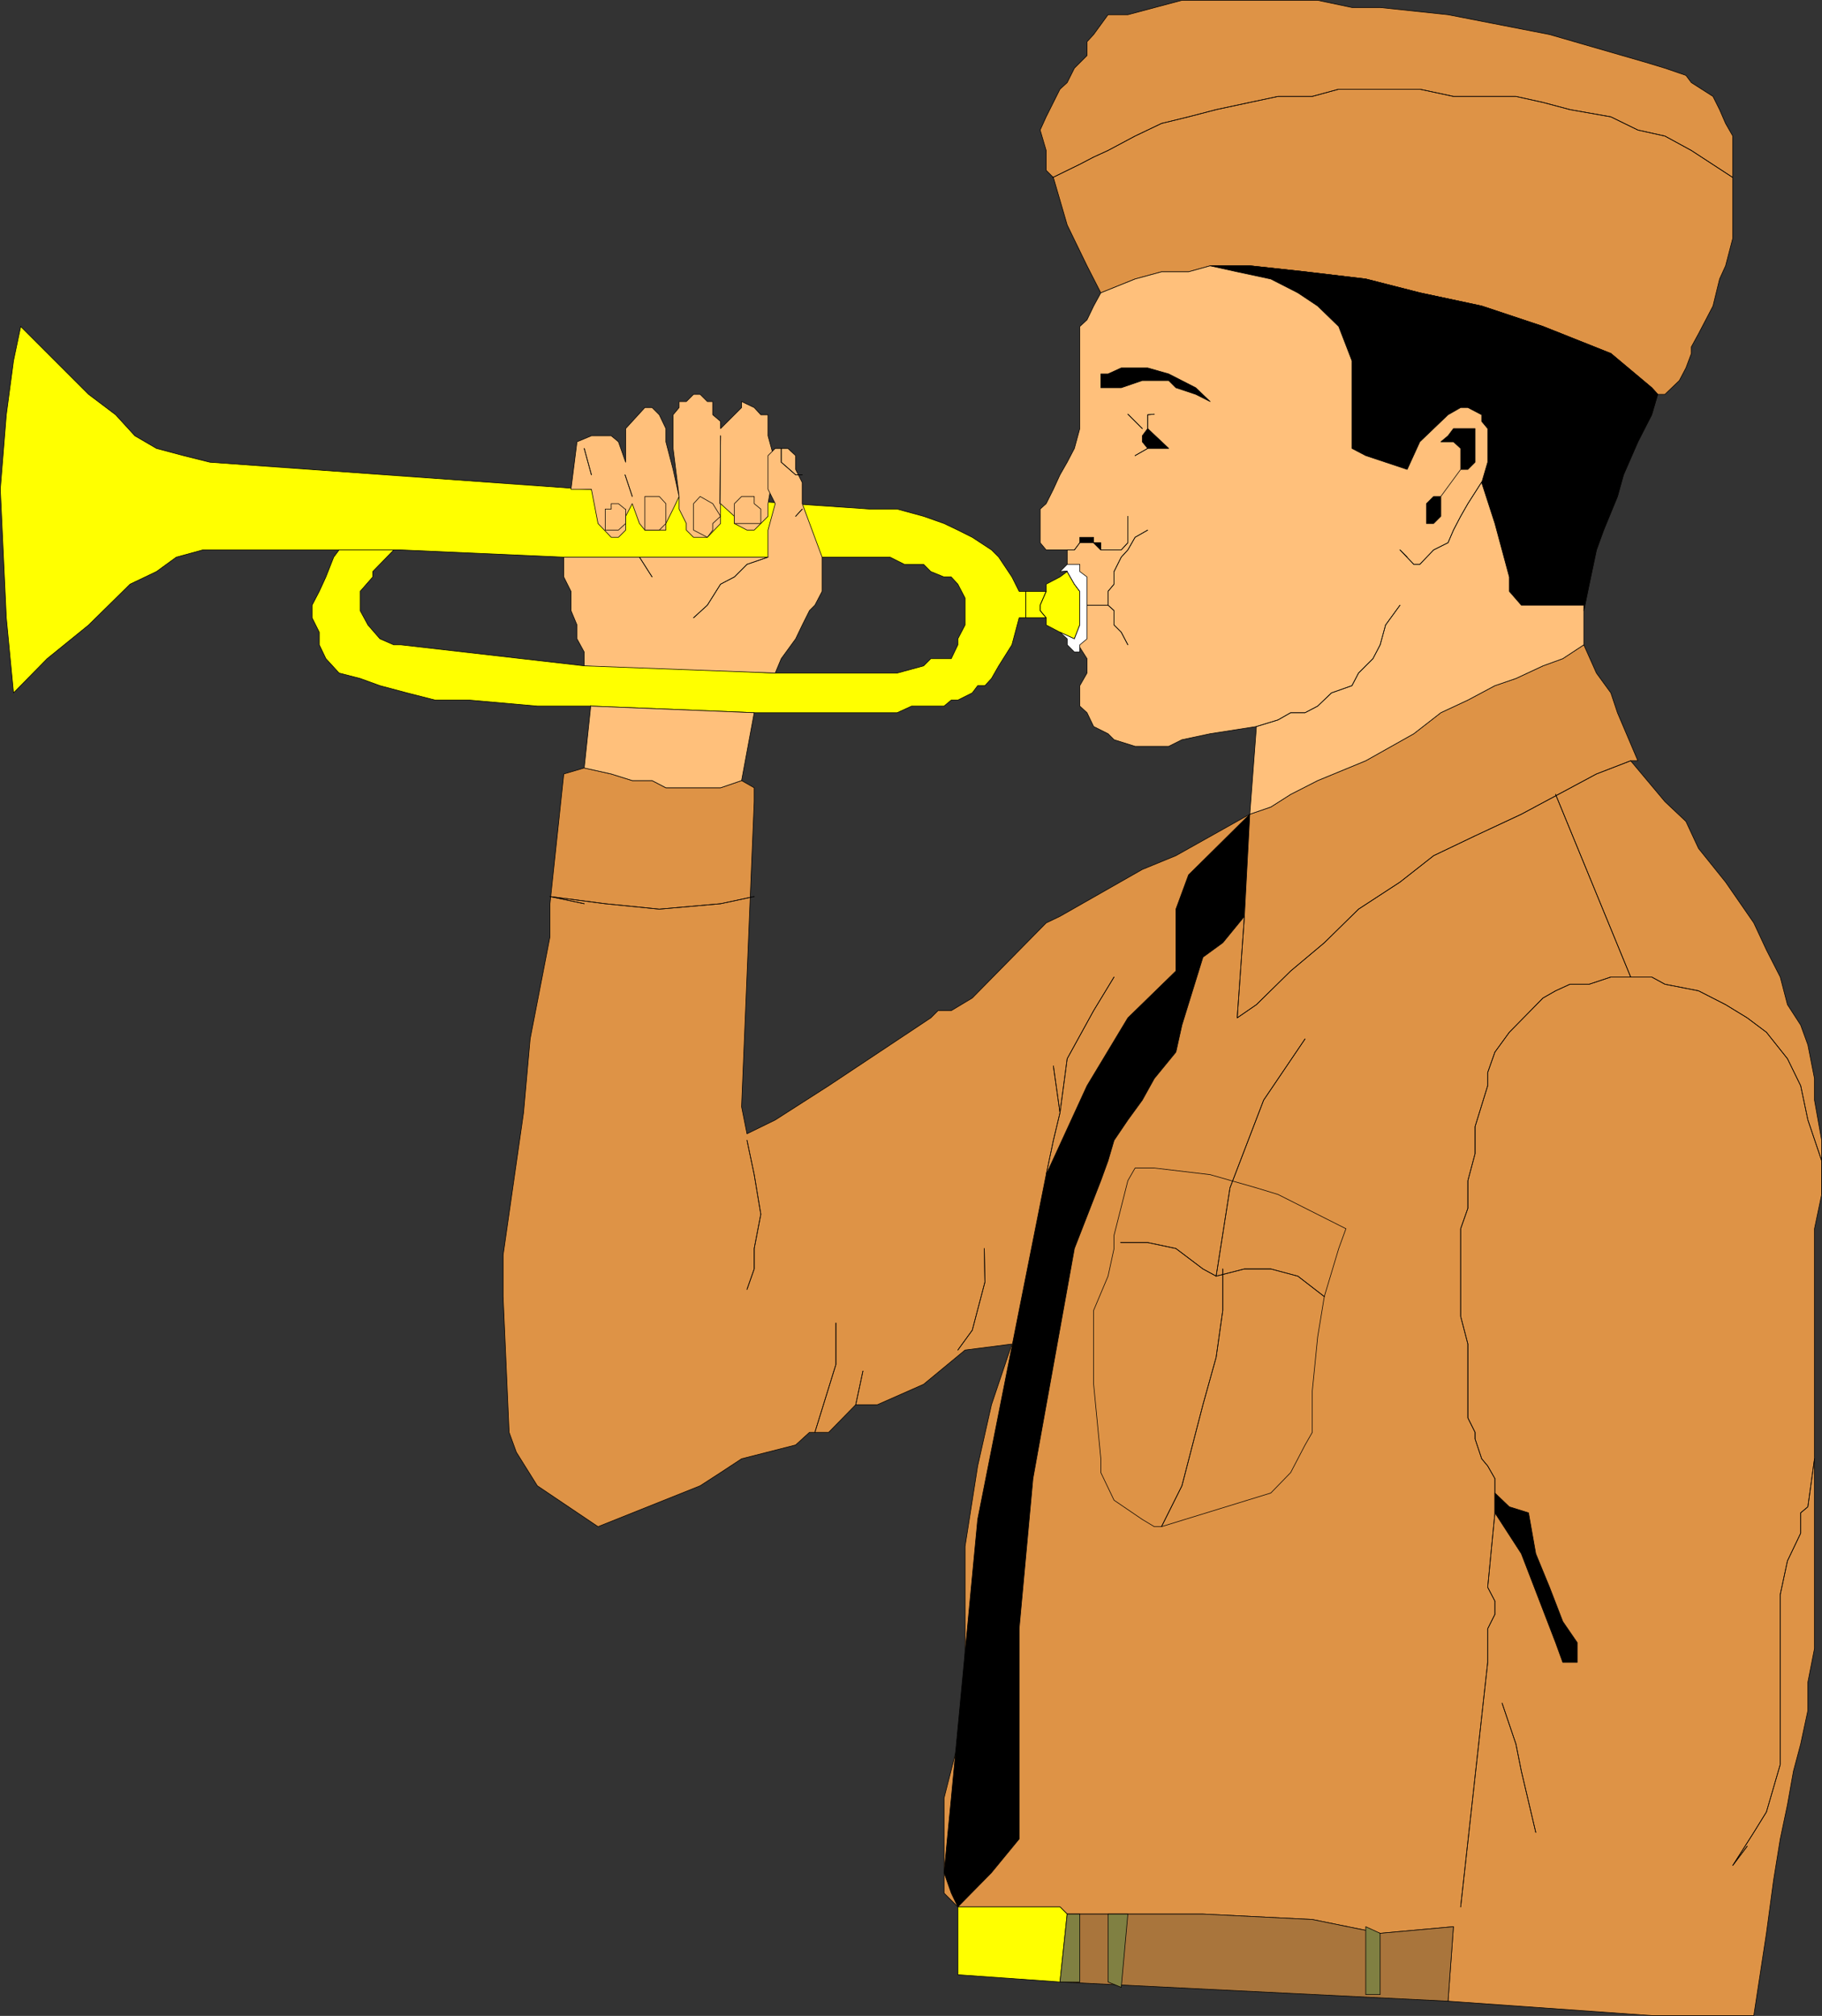 <?xml version="1.0" encoding="UTF-8" standalone="no"?>
<svg
   version="1.0"
   width="129.681mm"
   height="143.471mm"
   id="svg116"
   sodipodi:docname="Bugler.wmf"
   xmlns:inkscape="http://www.inkscape.org/namespaces/inkscape"
   xmlns:sodipodi="http://sodipodi.sourceforge.net/DTD/sodipodi-0.dtd"
   xmlns="http://www.w3.org/2000/svg"
   xmlns:svg="http://www.w3.org/2000/svg">
  <rect width="100%" height="100%" fill="#333333" stroke="none"/>
  <sodipodi:namedview
     id="namedview116"
     pagecolor="#ffffff"
     bordercolor="#000000"
     borderopacity="0.25"
     inkscape:showpageshadow="2"
     inkscape:pageopacity="0.0"
     inkscape:pagecheckerboard="0"
     inkscape:deskcolor="#d1d1d1"
     inkscape:document-units="mm" />
  <defs
     id="defs1">
    <pattern
       id="WMFhbasepattern"
       patternUnits="userSpaceOnUse"
       width="6"
       height="6"
       x="0"
       y="0" />
  </defs>
  <path
     style="fill:#de9346;fill-opacity:1;fill-rule:evenodd;stroke:none"
     d="m 157.156,206.577 -5.494,1.616 -3.717,34.901 v 8.887 l -5.333,27.468 -1.778,19.874 -5.494,38.294 v 11.149 l 1.616,36.517 1.939,5.332 5.656,9.048 16.322,10.987 27.472,-10.987 5.494,-3.555 5.656,-3.716 14.544,-3.716 3.717,-3.393 h 5.171 l 7.272,-7.433 h 5.818 l 12.443,-5.494 11.15,-9.21 12.605,-1.616 -5.494,16.319 -3.717,16.481 -3.394,21.651 v 38.455 l -1.939,14.704 -3.717,14.542 v 25.529 l 3.717,3.716 h 27.472 l 1.939,1.939 h 36.522 l 29.411,1.454 18.261,3.716 19.715,-1.777 -1.454,20.036 54.782,3.878 h 27.472 l 3.394,-22.136 1.939,-14.38 1.778,-10.987 1.939,-9.21 1.616,-9.048 1.939,-7.271 1.939,-9.048 v -7.594 l 1.778,-9.048 V 330.507 l 1.939,-9.21 v -14.542 l -1.939,-10.826 v -5.817 l -1.778,-9.048 -1.939,-5.332 -3.555,-5.494 -1.939,-7.433 -3.717,-7.271 -3.394,-7.271 -7.595,-10.987 -7.272,-9.048 -3.394,-7.271 -5.656,-5.332 -9.211,-10.987 h 1.939 l -5.494,-12.926 -1.778,-5.332 -3.878,-5.332 -3.394,-7.594 -5.656,3.716 -5.333,1.939 -7.272,3.393 -5.656,1.939 -7.272,3.878 -7.272,3.393 -7.272,5.655 -12.928,7.271 -12.928,5.332 -7.272,3.716 -5.333,3.393 -5.656,1.939 -19.877,11.149 -9.05,3.716 -22.139,12.603 -3.717,1.777 -19.877,20.197 -5.656,3.393 h -3.555 l -1.939,1.939 -27.472,18.258 -14.382,9.21 -7.595,3.716 -1.454,-7.271 3.394,-82.081 v -3.716 l -3.394,-1.939 -5.656,1.939 H 179.133 l -3.717,-1.939 h -5.333 l -5.656,-1.777 -7.272,-1.616 z"
     id="path1" />
  <path
     style="fill:none;stroke:#000000;stroke-width:0.162px;stroke-linecap:round;stroke-linejoin:round;stroke-miterlimit:4;stroke-dasharray:none;stroke-opacity:1"
     d="m 157.156,206.577 -5.494,1.616 -3.717,34.901 v 8.887 l -5.333,27.468 -1.778,19.874 -5.494,38.294 v 11.149 l 1.616,36.517 1.939,5.332 5.656,9.048 16.322,10.987 27.472,-10.987 5.494,-3.555 5.656,-3.716 14.544,-3.716 3.717,-3.393 h 5.171 l 7.272,-7.433 h 5.818 l 12.443,-5.494 11.15,-9.21 12.605,-1.616 -5.494,16.319 -3.717,16.481 -3.394,21.651 v 38.455 l -1.939,14.704 -3.717,14.542 v 25.529 l 3.717,3.716 h 27.472 l 1.939,1.939 h 36.522 l 29.411,1.454 18.261,3.716 19.715,-1.777 -1.454,20.036 54.782,3.878 h 27.472 l 3.394,-22.136 1.939,-14.38 1.778,-10.987 1.939,-9.21 1.616,-9.048 1.939,-7.271 1.939,-9.048 v -7.594 l 1.778,-9.048 V 330.507 l 1.939,-9.21 v -14.542 l -1.939,-10.826 v -5.817 l -1.778,-9.048 -1.939,-5.332 -3.555,-5.494 -1.939,-7.433 -3.717,-7.271 -3.394,-7.271 -7.595,-10.987 -7.272,-9.048 -3.394,-7.271 -5.656,-5.332 -9.211,-10.987 h 1.939 l -5.494,-12.926 -1.778,-5.332 -3.878,-5.332 -3.394,-7.594 -5.656,3.716 -5.333,1.939 -7.272,3.393 -5.656,1.939 -7.272,3.878 -7.272,3.393 -7.272,5.655 -12.928,7.271 -12.928,5.332 -7.272,3.716 -5.333,3.393 -5.656,1.939 -19.877,11.149 -9.05,3.716 -22.139,12.603 -3.717,1.777 -19.877,20.197 -5.656,3.393 h -3.555 l -1.939,1.939 -27.472,18.258 -14.382,9.21 -7.595,3.716 -1.454,-7.271 3.394,-82.081 v -3.716 l -3.394,-1.939 -5.656,1.939 H 179.133 l -3.717,-1.939 h -5.333 l -5.656,-1.777 -7.272,-1.616 v 0"
     id="path2" />
  <path
     style="fill:#ffff00;fill-opacity:1;fill-rule:evenodd;stroke:none"
     d="m 157.156,179.109 -49.288,-5.655 h -1.939 l -3.717,-1.616 -3.232,-3.716 -2.101,-3.878 v -5.17 l 3.394,-3.878 v -1.454 l 5.656,-5.817 h 1.939 -16.645 l -1.454,1.939 -2.101,5.332 -1.778,3.878 -1.939,3.716 v 3.393 l 1.939,3.878 v 3.393 l 1.778,3.716 3.555,3.878 5.656,1.454 5.333,1.939 7.272,1.939 7.595,1.939 h 9.211 l 18.261,1.616 h 14.544 l 43.794,1.777 h 38.461 l 3.878,-1.777 h 8.726 l 1.939,-1.616 h 1.778 l 3.878,-1.939 1.454,-1.939 h 1.939 l 1.778,-1.939 1.939,-3.393 3.555,-5.655 1.939,-7.271 h 7.272 v 1.939 l 3.717,1.939 3.878,1.777 1.454,-3.716 v -9.048 l -1.454,-1.939 -1.939,-3.393 -1.939,1.454 -3.717,1.939 v 1.939 h -7.272 l -1.939,-3.878 -3.555,-5.332 -1.939,-1.939 -5.171,-3.393 -3.878,-1.939 -3.717,-1.777 -5.494,-1.939 -7.11,-1.939 h -7.272 l -49.45,-3.393 -128.149,-9.21 -7.11,-1.777 -7.272,-1.939 -5.818,-3.393 -5.171,-5.655 -7.272,-5.494 -18.261,-18.258 -1.939,9.21 -1.939,14.542 -1.616,20.036 1.616,34.578 1.939,20.197 9.05,-9.21 11.15,-9.048 11.15,-10.987 7.11,-3.393 5.333,-3.878 7.11,-1.939 h 53.328 l 43.794,1.939 h 87.749 l 3.878,1.939 h 5.171 l 1.939,1.939 3.555,1.454 h 1.939 l 1.778,1.939 1.939,3.716 v 7.271 l -1.939,3.716 v 1.616 l -1.778,3.716 h -5.494 l -1.939,1.939 -7.11,1.939 h -32.805 l -38.461,-1.939 h -12.928 z"
     id="path3" />
  <path
     style="fill:none;stroke:#000000;stroke-width:0.162px;stroke-linecap:round;stroke-linejoin:round;stroke-miterlimit:4;stroke-dasharray:none;stroke-opacity:1"
     d="m 157.156,179.109 -49.288,-5.655 h -1.939 l -3.717,-1.616 -3.232,-3.716 -2.101,-3.878 v -5.17 l 3.394,-3.878 v -1.454 l 5.656,-5.817 h 1.939 -16.645 l -1.454,1.939 -2.101,5.332 -1.778,3.878 -1.939,3.716 v 3.393 l 1.939,3.878 v 3.393 l 1.778,3.716 3.555,3.878 5.656,1.454 5.333,1.939 7.272,1.939 7.595,1.939 h 9.211 l 18.261,1.616 h 14.544 l 43.794,1.777 h 38.461 l 3.878,-1.777 h 8.726 l 1.939,-1.616 h 1.778 l 3.878,-1.939 1.454,-1.939 h 1.939 l 1.778,-1.939 1.939,-3.393 3.555,-5.655 1.939,-7.271 h 7.272 v 1.939 l 3.717,1.939 3.878,1.777 1.454,-3.716 v -9.048 l -1.454,-1.939 -1.939,-3.393 -1.939,1.454 -3.717,1.939 v 1.939 h -7.272 l -1.939,-3.878 -3.555,-5.332 -1.939,-1.939 -5.171,-3.393 -3.878,-1.939 -3.717,-1.777 -5.494,-1.939 -7.11,-1.939 h -7.272 l -49.45,-3.393 -128.149,-9.21 -7.11,-1.777 -7.272,-1.939 -5.818,-3.393 -5.171,-5.655 -7.272,-5.494 -18.261,-18.258 -1.939,9.21 -1.939,14.542 -1.616,20.036 1.616,34.578 1.939,20.197 9.05,-9.21 11.15,-9.048 11.15,-10.987 7.11,-3.393 5.333,-3.878 7.11,-1.939 h 53.328 l 43.794,1.939 h 87.749 l 3.878,1.939 h 5.171 l 1.939,1.939 3.555,1.454 h 1.939 l 1.778,1.939 1.939,3.716 v 7.271 l -1.939,3.716 v 1.616 l -1.778,3.716 h -5.494 l -1.939,1.939 -7.11,1.939 h -32.805 l -38.461,-1.939 h -12.928 v 0"
     id="path4" />
  <path
     style="fill:none;stroke:#000000;stroke-width:0.162px;stroke-linecap:round;stroke-linejoin:round;stroke-miterlimit:4;stroke-dasharray:none;stroke-opacity:1"
     d="m 392.93,512.928 7.272,-65.762 v -9.048 l 1.939,-3.878 v -3.555 l -1.939,-3.716 1.939,-20.036 v -9.21 l -1.939,-3.393 -1.616,-1.939 -1.778,-5.332 v -1.777 l -1.939,-3.878 v -19.874 l -1.939,-7.433 v -23.59 l 1.939,-5.494 v -7.433 l 1.939,-7.271 v -7.271 l 3.394,-10.987 v -3.555 l 1.939,-5.494 3.878,-5.332 9.05,-9.21 3.394,-1.939 3.878,-1.777 h 5.171 l 5.818,-1.939 h 10.989 l 3.555,1.939 9.05,1.777 7.272,3.716 5.818,3.555 5.171,3.878 5.656,7.109 3.555,7.271 1.939,9.21 3.717,10.987 v 9.048"
     id="path5" />
  <path
     style="fill:none;stroke:#000000;stroke-width:0.162px;stroke-linecap:round;stroke-linejoin:round;stroke-miterlimit:4;stroke-dasharray:none;stroke-opacity:1"
     d="m 392.93,512.928 7.272,-65.762 v -9.048 l 1.939,-3.878 v -3.555 l -1.939,-3.716 1.939,-20.036 v -9.21 l -1.939,-3.393 -1.616,-1.939 -1.778,-5.332 v -1.777 l -1.939,-3.878 v -19.874 l -1.939,-7.433 v -23.59 l 1.939,-5.494 v -7.433 l 1.939,-7.271 v -7.271 l 3.394,-10.987 v -3.555 l 1.939,-5.494 3.878,-5.332 9.05,-9.21 3.394,-1.939 3.878,-1.777 h 5.171 l 5.818,-1.939 h 10.989 l 3.555,1.939 9.05,1.777 7.272,3.716 5.818,3.555 5.171,3.878 5.656,7.109 3.555,7.271 1.939,9.21 3.717,10.987 v 9.048"
     id="path6" />
  <path
     style="fill:#de9346;fill-opacity:1;fill-rule:evenodd;stroke:none"
     d="m 445.935,106.076 h 1.939 l 3.878,-3.716 1.778,-3.393 1.454,-3.878 v -1.777 l 1.939,-3.555 1.939,-3.716 1.939,-3.716 1.778,-7.271 1.616,-3.555 1.939,-7.433 V 36.597 l -1.939,-3.393 -1.616,-3.716 -1.778,-3.555 -5.818,-3.716 -1.454,-1.939 -5.656,-1.939 L 442.541,16.723 416.847,9.291 389.536,3.959 371.276,2.02 h -7.595 L 354.469,0.081 H 317.948 L 303.404,3.959 h -5.333 l -3.878,5.332 -1.778,1.939 v 3.716 l -3.394,3.393 -1.939,3.878 -1.939,1.777 -1.778,3.555 -1.939,3.878 -1.616,3.555 1.616,5.494 v 5.332 l 1.939,1.939 3.717,12.765 5.333,10.987 3.717,7.271 9.211,-3.716 7.11,-1.939 h 7.272 l 5.818,-1.616 h 10.666 l 14.867,1.616 16.322,1.939 14.544,3.716 16.645,3.555 16.483,5.494 18.261,7.271 10.989,9.21 1.616,1.777 z"
     id="path7" />
  <path
     style="fill:none;stroke:#000000;stroke-width:0.162px;stroke-linecap:round;stroke-linejoin:round;stroke-miterlimit:4;stroke-dasharray:none;stroke-opacity:1"
     d="m 445.935,106.076 h 1.939 l 3.878,-3.716 1.778,-3.393 1.454,-3.878 v -1.777 l 1.939,-3.555 1.939,-3.716 1.939,-3.716 1.778,-7.271 1.616,-3.555 1.939,-7.433 V 36.597 l -1.939,-3.393 -1.616,-3.716 -1.778,-3.555 -5.818,-3.716 -1.454,-1.939 -5.656,-1.939 L 442.541,16.723 416.847,9.291 389.536,3.959 371.276,2.02 h -7.595 L 354.469,0.081 H 317.948 L 303.404,3.959 h -5.333 l -3.878,5.332 -1.778,1.939 v 3.716 l -3.394,3.393 -1.939,3.878 -1.939,1.777 -1.778,3.555 -1.939,3.878 -1.616,3.555 1.616,5.494 v 5.332 l 1.939,1.939 3.717,12.765 5.333,10.987 3.717,7.271 9.211,-3.716 7.11,-1.939 h 7.272 l 5.818,-1.616 h 10.666 l 14.867,1.616 16.322,1.939 14.544,3.716 16.645,3.555 16.483,5.494 18.261,7.271 10.989,9.21 1.616,1.777 v 0"
     id="path8" />
  <path
     style="fill:none;stroke:#000000;stroke-width:0.162px;stroke-linecap:round;stroke-linejoin:round;stroke-miterlimit:4;stroke-dasharray:none;stroke-opacity:1"
     d="m 283.204,47.746 7.272,-3.555 3.717,-1.939 3.878,-1.777 7.272,-3.878 7.11,-3.393 7.272,-1.777 7.434,-1.939 9.05,-1.939 7.595,-1.616 h 9.211 l 7.11,-1.939 h 21.816 l 9.05,1.939 h 16.806 l 7.272,1.616 7.272,1.939 10.989,1.939 7.272,3.555 7.272,1.616 7.11,3.878 11.15,7.271"
     id="path9" />
  <path
     style="fill:none;stroke:#000000;stroke-width:0.162px;stroke-linecap:round;stroke-linejoin:round;stroke-miterlimit:4;stroke-dasharray:none;stroke-opacity:1"
     d="m 283.204,47.746 7.272,-3.555 3.717,-1.939 3.878,-1.777 7.272,-3.878 7.11,-3.393 7.272,-1.777 7.434,-1.939 9.05,-1.939 7.595,-1.616 h 9.211 l 7.11,-1.939 h 21.816 l 9.05,1.939 h 16.806 l 7.272,1.616 7.272,1.939 10.989,1.939 7.272,3.555 7.272,1.616 7.11,3.878 11.15,7.271"
     id="path10" />
  <path
     style="fill:#ffc07b;fill-opacity:1;fill-rule:evenodd;stroke:none"
     d="m 325.543,71.498 -5.818,1.616 h -7.272 l -7.11,1.939 -9.211,3.716 -1.939,3.555 -1.778,3.716 -1.939,1.777 v 27.468 l -1.454,5.332 -1.939,3.716 -1.939,3.393 -1.778,3.878 -1.939,3.878 -1.616,1.454 v 9.048 l 1.616,1.939 h 5.656 v 5.817 l 1.939,3.393 1.454,1.939 v 9.048 l -1.454,3.716 3.394,5.332 v 3.878 l -1.939,3.393 v 5.494 l 1.939,1.777 1.778,3.716 3.878,1.939 1.616,1.616 5.656,1.777 h 9.05 l 3.555,-1.777 7.595,-1.616 12.443,-1.939 -1.778,23.59 5.656,-1.939 5.333,-3.393 7.272,-3.716 12.928,-5.332 12.928,-7.271 7.272,-5.655 7.272,-3.393 7.272,-3.878 5.656,-1.939 7.272,-3.393 5.333,-1.939 5.656,-3.716 v -9.21 l 1.454,-7.109 1.939,-9.21 1.939,-5.332 3.717,-9.048 1.616,-5.817 3.878,-8.887 3.717,-7.271 1.616,-5.494 -1.616,-1.777 -10.989,-9.21 -18.261,-7.271 -16.483,-5.494 -16.645,-3.555 -14.544,-3.716 -16.322,-1.939 -14.867,-1.616 h -10.666 z"
     id="path11" />
  <path
     style="fill:none;stroke:#000000;stroke-width:0.162px;stroke-linecap:round;stroke-linejoin:round;stroke-miterlimit:4;stroke-dasharray:none;stroke-opacity:1"
     d="m 325.543,71.498 -5.818,1.616 h -7.272 l -7.11,1.939 -9.211,3.716 -1.939,3.555 -1.778,3.716 -1.939,1.777 v 27.468 l -1.454,5.332 -1.939,3.716 -1.939,3.393 -1.778,3.878 -1.939,3.878 -1.616,1.454 v 9.048 l 1.616,1.939 h 5.656 v 5.817 l 1.939,3.393 1.454,1.939 v 9.048 l -1.454,3.716 3.394,5.332 v 3.878 l -1.939,3.393 v 5.494 l 1.939,1.777 1.778,3.716 3.878,1.939 1.616,1.616 5.656,1.777 h 9.05 l 3.555,-1.777 7.595,-1.616 12.443,-1.939 -1.778,23.59 5.656,-1.939 5.333,-3.393 7.272,-3.716 12.928,-5.332 12.928,-7.271 7.272,-5.655 7.272,-3.393 7.272,-3.878 5.656,-1.939 7.272,-3.393 5.333,-1.939 5.656,-3.716 v -9.21 l 1.454,-7.109 1.939,-9.21 1.939,-5.332 3.717,-9.048 1.616,-5.817 3.878,-8.887 3.717,-7.271 1.616,-5.494 -1.616,-1.777 -10.989,-9.21 -18.261,-7.271 -16.483,-5.494 -16.645,-3.555 -14.544,-3.716 -16.322,-1.939 -14.867,-1.616 h -10.666 v 0"
     id="path12" />
  <path
     style="fill:#de9346;fill-opacity:1;fill-rule:evenodd;stroke:none"
     d="m 325.543,315.965 -15.029,-1.777 h -5.171 l -1.939,3.393 -3.717,14.704 v 3.555 l -1.616,7.433 -3.878,9.21 v 19.874 l 1.939,20.036 v 3.716 l 3.555,7.433 7.595,5.17 3.232,1.939 h 1.939 l 29.411,-9.048 5.333,-5.494 1.939,-3.716 1.939,-3.716 1.939,-3.393 v -11.149 l 1.454,-14.542 1.778,-10.826 3.878,-12.926 1.939,-5.332 -18.261,-9.21 -5.818,-1.777 -12.443,-3.555 z"
     id="path13" />
  <path
     style="fill:none;stroke:#000000;stroke-width:0.162px;stroke-linecap:round;stroke-linejoin:round;stroke-miterlimit:4;stroke-dasharray:none;stroke-opacity:1"
     d="m 325.543,315.965 -15.029,-1.777 h -5.171 l -1.939,3.393 -3.717,14.704 v 3.555 l -1.616,7.433 -3.878,9.21 v 19.874 l 1.939,20.036 v 3.716 l 3.555,7.433 7.595,5.17 3.232,1.939 h 1.939 l 29.411,-9.048 5.333,-5.494 1.939,-3.716 1.939,-3.716 1.939,-3.393 v -11.149 l 1.454,-14.542 1.778,-10.826 3.878,-12.926 1.939,-5.332 -18.261,-9.21 -5.818,-1.777 -12.443,-3.555 v 0"
     id="path14" />
  <path
     style="fill:#000000;fill-opacity:1;fill-rule:evenodd;stroke:none"
     d="m 266.721,503.718 7.434,-9.048 v -56.552 l 3.717,-40.394 11.15,-61.884 7.11,-18.258 1.939,-5.332 1.616,-5.494 3.717,-5.494 3.878,-5.332 3.232,-5.817 5.818,-7.109 1.616,-7.271 5.656,-18.258 5.333,-3.878 5.818,-7.109 1.454,-27.468 -16.483,16.319 -3.394,9.21 v 16.642 l -12.928,12.603 -10.989,18.258 -10.989,23.913 -7.272,36.517 -11.15,56.229 -7.11,74.972 -1.939,20.036 1.939,5.494 1.778,3.716 9.05,-9.21 z"
     id="path15" />
  <path
     style="fill:none;stroke:#000000;stroke-width:0.162px;stroke-linecap:round;stroke-linejoin:round;stroke-miterlimit:4;stroke-dasharray:none;stroke-opacity:1"
     d="m 266.721,503.718 7.434,-9.048 v -56.552 l 3.717,-40.394 11.15,-61.884 7.11,-18.258 1.939,-5.332 1.616,-5.494 3.717,-5.494 3.878,-5.332 3.232,-5.817 5.818,-7.109 1.616,-7.271 5.656,-18.258 5.333,-3.878 5.818,-7.109 1.454,-27.468 -16.483,16.319 -3.394,9.21 v 16.642 l -12.928,12.603 -10.989,18.258 -10.989,23.913 -7.272,36.517 -11.15,56.229 -7.11,74.972 -1.939,20.036 1.939,5.494 1.778,3.716 9.05,-9.21 v 0"
     id="path16" />
  <path
     style="fill:#a9753c;fill-opacity:1;fill-rule:evenodd;stroke:none"
     d="m 287.082,514.867 -1.939,18.258 104.393,5.17 1.454,-20.036 -19.715,1.777 -18.261,-3.716 -29.411,-1.454 h -36.522 z"
     id="path17" />
  <path
     style="fill:none;stroke:#000000;stroke-width:0.162px;stroke-linecap:round;stroke-linejoin:round;stroke-miterlimit:4;stroke-dasharray:none;stroke-opacity:1"
     d="m 287.082,514.867 -1.939,18.258 104.393,5.17 1.454,-20.036 -19.715,1.777 -18.261,-3.716 -29.411,-1.454 h -36.522 v 0"
     id="path18" />
  <path
     style="fill:none;stroke:#000000;stroke-width:0.162px;stroke-linecap:round;stroke-linejoin:round;stroke-miterlimit:4;stroke-dasharray:none;stroke-opacity:1"
     d="m 438.663,204.638 -9.211,3.555 -20.2,10.826 -12.443,5.817 -11.15,5.332 -9.05,7.109 -11.15,7.271 -9.211,9.048 -9.05,7.594 -9.211,9.048 -5.171,3.555 1.939,-27.307"
     id="path19" />
  <path
     style="fill:none;stroke:#000000;stroke-width:0.162px;stroke-linecap:round;stroke-linejoin:round;stroke-miterlimit:4;stroke-dasharray:none;stroke-opacity:1"
     d="m 438.663,204.638 -9.211,3.555 -20.2,10.826 -12.443,5.817 -11.15,5.332 -9.05,7.109 -11.15,7.271 -9.211,9.048 -9.05,7.594 -9.211,9.048 -5.171,3.555 1.939,-27.307"
     id="path20" />
  <path
     style="fill:none;stroke:#000000;stroke-width:0.162px;stroke-linecap:round;stroke-linejoin:round;stroke-miterlimit:4;stroke-dasharray:none;stroke-opacity:1"
     d="m 488.112,392.391 -1.778,12.926 -1.939,1.616 v 5.494 l -3.555,7.433 -1.939,9.048 v 45.726 l -3.717,12.765 -3.394,5.494 -5.656,8.887 3.878,-5.17"
     id="path21" />
  <path
     style="fill:none;stroke:#000000;stroke-width:0.162px;stroke-linecap:round;stroke-linejoin:round;stroke-miterlimit:4;stroke-dasharray:none;stroke-opacity:1"
     d="m 488.112,392.391 -1.778,12.926 -1.939,1.616 v 5.494 l -3.555,7.433 -1.939,9.048 v 45.726 l -3.717,12.765 -3.394,5.494 -5.656,8.887 3.878,-5.17"
     id="path22" />
  <path
     style="fill:#ffc07b;fill-opacity:1;fill-rule:evenodd;stroke:none"
     d="m 204.666,140.815 -1.778,1.777 h -1.939 l -3.394,-1.777 v -1.939 l -3.717,-3.393 v 5.332 l -3.555,3.716 h -3.717 l -1.939,-1.939 v -1.777 l -1.939,-3.878 v -3.393 l -1.616,3.393 -1.939,3.878 v 1.777 h -5.656 l -1.454,-1.777 -1.939,-5.332 -1.778,3.393 v 3.716 l -1.939,1.939 h -1.939 l -3.555,-3.716 -1.778,-9.21 h -5.494 l 1.616,-12.765 3.878,-1.616 h 5.333 l 1.939,1.616 1.939,5.494 v -9.048 l 5.171,-5.655 h 1.939 l 1.939,1.939 1.778,3.716 v 3.555 l 1.939,7.433 1.616,7.271 -1.616,-12.926 v -9.048 l 1.616,-1.939 v -1.616 h 1.939 l 1.939,-1.939 h 1.778 l 1.939,1.939 h 1.454 v 3.555 l 2.101,1.777 v 1.939 l 5.656,-5.655 v -1.616 l 3.394,1.616 1.778,1.939 h 1.939 v 5.655 l 1.939,7.109 -1.939,11.149 v 3.393 l -1.939,1.939 z"
     id="path23" />
  <path
     style="fill:none;stroke:#000000;stroke-width:0.162px;stroke-linecap:round;stroke-linejoin:round;stroke-miterlimit:4;stroke-dasharray:none;stroke-opacity:1"
     d="m 204.666,140.815 -1.778,1.777 h -1.939 l -3.394,-1.777 v -1.939 l -3.717,-3.393 v 5.332 l -3.555,3.716 h -3.717 l -1.939,-1.939 v -1.777 l -1.939,-3.878 v -3.393 l -1.616,3.393 -1.939,3.878 v 1.777 h -5.656 l -1.454,-1.777 -1.939,-5.332 -1.778,3.393 v 3.716 l -1.939,1.939 h -1.939 l -3.555,-3.716 -1.778,-9.21 h -5.494 l 1.616,-12.765 3.878,-1.616 h 5.333 l 1.939,1.616 1.939,5.494 v -9.048 l 5.171,-5.655 h 1.939 l 1.939,1.939 1.778,3.716 v 3.555 l 1.939,7.433 1.616,7.271 -1.616,-12.926 v -9.048 l 1.616,-1.939 v -1.616 h 1.939 l 1.939,-1.939 h 1.778 l 1.939,1.939 h 1.454 v 3.555 l 2.101,1.777 v 1.939 l 5.656,-5.655 v -1.616 l 3.394,1.616 1.778,1.939 h 1.939 v 5.655 l 1.939,7.109 -1.939,11.149 v 3.393 l -1.939,1.939 v 0"
     id="path24" />
  <path
     style="fill:none;stroke:#000000;stroke-width:0.162px;stroke-linecap:round;stroke-linejoin:round;stroke-miterlimit:4;stroke-dasharray:none;stroke-opacity:1"
     d="m 202.889,241.155 -9.05,1.939 -16.483,1.454 -14.544,-1.454 -14.867,-1.939 9.211,1.939"
     id="path25" />
  <path
     style="fill:none;stroke:#000000;stroke-width:0.162px;stroke-linecap:round;stroke-linejoin:round;stroke-miterlimit:4;stroke-dasharray:none;stroke-opacity:1"
     d="m 202.889,241.155 -9.05,1.939 -16.483,1.454 -14.544,-1.454 -14.867,-1.939 9.211,1.939"
     id="path26" />
  <path
     style="fill:#ffc07b;fill-opacity:1;fill-rule:evenodd;stroke:none"
     d="m 158.933,189.773 -1.778,16.804 7.272,1.616 5.656,1.777 h 5.333 l 3.717,1.939 h 14.706 l 5.656,-1.939 3.394,-18.258 -43.794,-1.777 v 0 z"
     id="path27" />
  <path
     style="fill:none;stroke:#000000;stroke-width:0.162px;stroke-linecap:round;stroke-linejoin:round;stroke-miterlimit:4;stroke-dasharray:none;stroke-opacity:1"
     d="m 158.933,189.773 -1.778,16.804 7.272,1.616 5.656,1.777 h 5.333 l 3.717,1.939 h 14.706 l 5.656,-1.939 3.394,-18.258 -43.794,-1.777 v 0"
     id="path28" />
  <path
     style="fill:none;stroke:#000000;stroke-width:0.162px;stroke-linecap:round;stroke-linejoin:round;stroke-miterlimit:4;stroke-dasharray:none;stroke-opacity:1"
     d="M 418.463,213.686 438.663,262.806"
     id="path29" />
  <path
     style="fill:none;stroke:#000000;stroke-width:0.162px;stroke-linecap:round;stroke-linejoin:round;stroke-miterlimit:4;stroke-dasharray:none;stroke-opacity:1"
     d="M 418.463,213.686 438.663,262.806"
     id="path30" />
  <path
     style="fill:none;stroke:#000000;stroke-width:0.162px;stroke-linecap:round;stroke-linejoin:round;stroke-miterlimit:4;stroke-dasharray:none;stroke-opacity:1"
     d="m 200.949,306.755 1.939,9.21 1.778,10.664 -1.778,9.21 v 5.494 l -1.939,5.494"
     id="path31" />
  <path
     style="fill:none;stroke:#000000;stroke-width:0.162px;stroke-linecap:round;stroke-linejoin:round;stroke-miterlimit:4;stroke-dasharray:none;stroke-opacity:1"
     d="m 200.949,306.755 1.939,9.21 1.778,10.664 -1.778,9.21 v 5.494 l -1.939,5.494"
     id="path32" />
  <path
     style="fill:#000000;fill-opacity:1;fill-rule:evenodd;stroke:none"
     d="m 402.141,401.601 3.878,3.716 5.171,1.616 1.939,10.987 3.717,9.048 3.555,9.21 3.878,5.655 v 5.332 h -3.878 l -1.939,-5.332 -9.211,-23.913 -7.11,-10.987 v -5.332 z"
     id="path33" />
  <path
     style="fill:none;stroke:#000000;stroke-width:0.162px;stroke-linecap:round;stroke-linejoin:round;stroke-miterlimit:4;stroke-dasharray:none;stroke-opacity:1"
     d="m 402.141,401.601 3.878,3.716 5.171,1.616 1.939,10.987 3.717,9.048 3.555,9.21 3.878,5.655 v 5.332 h -3.878 l -1.939,-5.332 -9.211,-23.913 -7.11,-10.987 v -5.332 0"
     id="path34" />
  <path
     style="fill:none;stroke:#000000;stroke-width:0.162px;stroke-linecap:round;stroke-linejoin:round;stroke-miterlimit:4;stroke-dasharray:none;stroke-opacity:1"
     d="m 404.08,458.153 3.717,10.987 1.454,7.271 3.878,16.481 -3.878,-16.481"
     id="path35" />
  <path
     style="fill:none;stroke:#000000;stroke-width:0.162px;stroke-linecap:round;stroke-linejoin:round;stroke-miterlimit:4;stroke-dasharray:none;stroke-opacity:1"
     d="m 404.08,458.153 3.717,10.987 1.454,7.271 3.878,16.481 -3.878,-16.481"
     id="path36" />
  <path
     style="fill:none;stroke:#000000;stroke-width:0.162px;stroke-linecap:round;stroke-linejoin:round;stroke-miterlimit:4;stroke-dasharray:none;stroke-opacity:1"
     d="m 376.608,162.789 -3.878,5.332 -1.454,5.332 -1.939,3.716 -3.878,3.878 -1.778,3.393 -5.494,1.939 -3.717,3.555 -3.394,1.777 h -3.878 l -3.394,1.939 -5.818,1.777"
     id="path37" />
  <path
     style="fill:none;stroke:#000000;stroke-width:0.162px;stroke-linecap:round;stroke-linejoin:round;stroke-miterlimit:4;stroke-dasharray:none;stroke-opacity:1"
     d="m 376.608,162.789 -3.878,5.332 -1.454,5.332 -1.939,3.716 -3.878,3.878 -1.778,3.393 -5.494,1.939 -3.717,3.555 -3.394,1.777 h -3.878 l -3.394,1.939 -5.818,1.777"
     id="path38" />
  <path
     style="fill:none;stroke:#000000;stroke-width:0.162px;stroke-linecap:round;stroke-linejoin:round;stroke-miterlimit:4;stroke-dasharray:none;stroke-opacity:1"
     d="m 308.736,142.592 -3.394,1.939 -1.939,3.393 -1.778,1.939 -1.939,3.878 v 3.393 l -1.616,1.939 v 3.716 l 1.616,1.454 v 3.878 l 1.939,1.939 1.778,3.393 -1.778,-3.393"
     id="path39" />
  <path
     style="fill:none;stroke:#000000;stroke-width:0.162px;stroke-linecap:round;stroke-linejoin:round;stroke-miterlimit:4;stroke-dasharray:none;stroke-opacity:1"
     d="m 308.736,142.592 -3.394,1.939 -1.939,3.393 -1.778,1.939 -1.939,3.878 v 3.393 l -1.616,1.939 v 3.716 l 1.616,1.454 v 3.878 l 1.939,1.939 1.778,3.393 -1.778,-3.393"
     id="path40" />
  <path
     style="fill:#000000;fill-opacity:1;fill-rule:evenodd;stroke:none"
     d="m 308.736,98.966 h -7.11 l -3.555,1.616 h -1.939 v 3.716 h 5.494 l 5.656,-1.939 h 7.11 l 1.939,1.939 5.333,1.777 3.878,1.939 -3.878,-3.716 -7.272,-3.716 z"
     id="path41" />
  <path
     style="fill:none;stroke:#000000;stroke-width:0.162px;stroke-linecap:round;stroke-linejoin:round;stroke-miterlimit:4;stroke-dasharray:none;stroke-opacity:1"
     d="m 308.736,98.966 h -7.11 l -3.555,1.616 h -1.939 v 3.716 h 5.494 l 5.656,-1.939 h 7.11 l 1.939,1.939 5.333,1.777 3.878,1.939 -3.878,-3.716 -7.272,-3.716 -5.656,-1.616 v 0"
     id="path42" />
  <path
     style="fill:#ffff00;fill-opacity:1;fill-rule:evenodd;stroke:none"
     d="m 257.671,512.928 v 18.258 l 27.472,1.939 1.939,-18.258 -1.939,-1.939 z"
     id="path43" />
  <path
     style="fill:none;stroke:#000000;stroke-width:0.162px;stroke-linecap:round;stroke-linejoin:round;stroke-miterlimit:4;stroke-dasharray:none;stroke-opacity:1"
     d="m 257.671,512.928 v 18.258 l 27.472,1.939 1.939,-18.258 -1.939,-1.939 h -27.472 v 0"
     id="path44" />
  <path
     style="fill:#000000;fill-opacity:1;fill-rule:evenodd;stroke:none"
     d="m 389.536,117.225 1.454,-1.939 h 5.818 v 9.048 l -1.939,1.939 h -1.939 l -5.333,7.271 v 5.332 l -1.939,1.939 h -1.939 v -5.332 l 1.939,-1.939 h 1.939 l 5.333,-7.271 v -5.655 l -1.939,-1.777 h -3.394 z"
     id="path45" />
  <path
     style="fill:none;stroke:#000000;stroke-width:0.162px;stroke-linecap:round;stroke-linejoin:round;stroke-miterlimit:4;stroke-dasharray:none;stroke-opacity:1"
     d="m 389.536,117.225 1.454,-1.939 h 5.818 v 9.048 l -1.939,1.939 h -1.939 l -5.333,7.271 v 5.332 l -1.939,1.939 h -1.939 v -5.332 l 1.939,-1.939 h 1.939 l 5.333,-7.271 v -5.655 l -1.939,-1.777 h -3.394 l 1.939,-1.616 v 0"
     id="path46" />
  <path
     style="fill:none;stroke:#000000;stroke-width:0.162px;stroke-linecap:round;stroke-linejoin:round;stroke-miterlimit:4;stroke-dasharray:none;stroke-opacity:1"
     d="m 264.781,335.839 0.162,9.048 -3.394,12.926 -3.878,5.332"
     id="path47" />
  <path
     style="fill:none;stroke:#000000;stroke-width:0.162px;stroke-linecap:round;stroke-linejoin:round;stroke-miterlimit:4;stroke-dasharray:none;stroke-opacity:1"
     d="m 264.781,335.839 0.162,9.048 -3.394,12.926 -3.878,5.332"
     id="path48" />
  <path
     style="fill:none;stroke:#000000;stroke-width:0.162px;stroke-linecap:round;stroke-linejoin:round;stroke-miterlimit:4;stroke-dasharray:none;stroke-opacity:1"
     d="m 398.586,129.666 -3.717,5.817 -1.939,3.393 -1.939,3.716 -1.454,3.393 -3.878,1.939 -3.717,3.878 h -1.616 l -3.717,-3.878 1.939,1.939"
     id="path49" />
  <path
     style="fill:none;stroke:#000000;stroke-width:0.162px;stroke-linecap:round;stroke-linejoin:round;stroke-miterlimit:4;stroke-dasharray:none;stroke-opacity:1"
     d="m 398.586,129.666 -3.717,5.817 -1.939,3.393 -1.939,3.716 -1.454,3.393 -3.878,1.939 -3.717,3.878 h -1.616 l -3.717,-3.878 1.939,1.939"
     id="path50" />
  <path
     style="fill:none;stroke:#000000;stroke-width:0.162px;stroke-linecap:round;stroke-linejoin:round;stroke-miterlimit:4;stroke-dasharray:none;stroke-opacity:1"
     d="m 224.866,355.875 v 11.149 l -5.656,18.258"
     id="path51" />
  <path
     style="fill:none;stroke:#000000;stroke-width:0.162px;stroke-linecap:round;stroke-linejoin:round;stroke-miterlimit:4;stroke-dasharray:none;stroke-opacity:1"
     d="m 224.866,355.875 v 11.149 l -5.656,18.258"
     id="path52" />
  <path
     style="fill:none;stroke:#000000;stroke-width:0.162px;stroke-linecap:round;stroke-linejoin:round;stroke-miterlimit:4;stroke-dasharray:none;stroke-opacity:1"
     d="m 287.082,147.924 h 1.939 l 1.454,-1.939 h 3.717 l 1.939,1.939 h 5.494 l 1.778,-1.939 v -7.109 3.716"
     id="path53" />
  <path
     style="fill:none;stroke:#000000;stroke-width:0.162px;stroke-linecap:round;stroke-linejoin:round;stroke-miterlimit:4;stroke-dasharray:none;stroke-opacity:1"
     d="m 287.082,147.924 h 1.939 l 1.454,-1.939 h 3.717 l 1.939,1.939 h 5.494 l 1.778,-1.939 v -7.109 3.716"
     id="path54" />
  <path
     style="fill:none;stroke:#000000;stroke-width:0.162px;stroke-linecap:round;stroke-linejoin:round;stroke-miterlimit:4;stroke-dasharray:none;stroke-opacity:1"
     d="m 193.677,135.483 0.162,-18.258"
     id="path55" />
  <path
     style="fill:none;stroke:#000000;stroke-width:0.162px;stroke-linecap:round;stroke-linejoin:round;stroke-miterlimit:4;stroke-dasharray:none;stroke-opacity:1"
     d="m 193.677,135.483 0.162,-18.258"
     id="path56" />
  <path
     style="fill:#ffc07b;fill-opacity:1;fill-rule:evenodd;stroke:none"
     d="m 191.738,142.592 v -1.777 l 2.101,-1.939 -2.101,-3.393 -3.394,-1.939 -1.778,1.939 v 7.109 l 3.717,1.939 z"
     id="path57" />
  <path
     style="fill:none;stroke:#000000;stroke-width:0.162px;stroke-linecap:round;stroke-linejoin:round;stroke-miterlimit:4;stroke-dasharray:none;stroke-opacity:1"
     d="m 191.738,142.592 v -1.777 l 2.101,-1.939 -2.101,-3.393 -3.394,-1.939 -1.778,1.939 v 7.109 l 3.717,1.939 1.454,-1.939 v 0"
     id="path58" />
  <path
     style="fill:#ffc07b;fill-opacity:1;fill-rule:evenodd;stroke:none"
     d="m 204.666,140.815 v -3.878 l -1.778,-1.454 v -1.939 h -3.394 l -1.939,1.939 v 5.332 h 7.11 z"
     id="path59" />
  <path
     style="fill:none;stroke:#000000;stroke-width:0.162px;stroke-linecap:round;stroke-linejoin:round;stroke-miterlimit:4;stroke-dasharray:none;stroke-opacity:1"
     d="m 204.666,140.815 v -3.878 l -1.778,-1.454 v -1.939 h -3.394 l -1.939,1.939 v 5.332 h 7.11 v 0"
     id="path60" />
  <path
     style="fill:#ffc07b;fill-opacity:1;fill-rule:evenodd;stroke:none"
     d="m 179.133,135.483 -1.778,-1.939 h -3.878 v 9.048 h 3.878 l 1.778,-1.777 v -5.332 z"
     id="path61" />
  <path
     style="fill:none;stroke:#000000;stroke-width:0.162px;stroke-linecap:round;stroke-linejoin:round;stroke-miterlimit:4;stroke-dasharray:none;stroke-opacity:1"
     d="m 179.133,135.483 -1.778,-1.939 h -3.878 v 9.048 h 3.878 l 1.778,-1.777 v -5.332 0"
     id="path62" />
  <path
     style="fill:#000000;fill-opacity:1;fill-rule:evenodd;stroke:none"
     d="m 308.736,115.286 -1.454,1.939 v 1.616 l 1.454,1.777 h 5.656 z"
     id="path63" />
  <path
     style="fill:none;stroke:#000000;stroke-width:0.162px;stroke-linecap:round;stroke-linejoin:round;stroke-miterlimit:4;stroke-dasharray:none;stroke-opacity:1"
     d="m 308.736,115.286 -1.454,1.939 v 1.616 l 1.454,1.777 h 5.656 l -5.656,-5.332 v 0"
     id="path64" />
  <path
     style="fill:#ffc07b;fill-opacity:1;fill-rule:evenodd;stroke:none"
     d="m 168.145,136.937 -1.778,-1.454 h -1.939 v 1.454 h -1.616 v 5.655 h 3.555 l 1.939,-1.777 v -3.878 0 z"
     id="path65" />
  <path
     style="fill:none;stroke:#000000;stroke-width:0.162px;stroke-linecap:round;stroke-linejoin:round;stroke-miterlimit:4;stroke-dasharray:none;stroke-opacity:1"
     d="m 168.145,136.937 -1.778,-1.454 h -1.939 v 1.454 h -1.616 v 5.655 h 3.555 l 1.939,-1.777 v -3.878 0"
     id="path66" />
  <path
     style="fill:none;stroke:#000000;stroke-width:0.162px;stroke-linecap:round;stroke-linejoin:round;stroke-miterlimit:4;stroke-dasharray:none;stroke-opacity:1"
     d="m 157.156,120.618 1.939,7.109"
     id="path67" />
  <path
     style="fill:none;stroke:#000000;stroke-width:0.162px;stroke-linecap:round;stroke-linejoin:round;stroke-miterlimit:4;stroke-dasharray:none;stroke-opacity:1"
     d="m 157.156,120.618 1.939,7.109"
     id="path68" />
  <path
     style="fill:none;stroke:#000000;stroke-width:0.162px;stroke-linecap:round;stroke-linejoin:round;stroke-miterlimit:4;stroke-dasharray:none;stroke-opacity:1"
     d="m 168.145,127.727 1.939,5.817"
     id="path69" />
  <path
     style="fill:none;stroke:#000000;stroke-width:0.162px;stroke-linecap:round;stroke-linejoin:round;stroke-miterlimit:4;stroke-dasharray:none;stroke-opacity:1"
     d="m 168.145,127.727 1.939,5.817"
     id="path70" />
  <path
     style="fill:none;stroke:#000000;stroke-width:0.162px;stroke-linecap:round;stroke-linejoin:round;stroke-miterlimit:4;stroke-dasharray:none;stroke-opacity:1"
     d="m 303.404,111.408 3.878,3.878"
     id="path71" />
  <path
     style="fill:none;stroke:#000000;stroke-width:0.162px;stroke-linecap:round;stroke-linejoin:round;stroke-miterlimit:4;stroke-dasharray:none;stroke-opacity:1"
     d="m 303.404,111.408 3.878,3.878"
     id="path72" />
  <path
     style="fill:none;stroke:#000000;stroke-width:0.162px;stroke-linecap:round;stroke-linejoin:round;stroke-miterlimit:4;stroke-dasharray:none;stroke-opacity:1"
     d="m 308.736,120.618 -3.394,1.939"
     id="path73" />
  <path
     style="fill:none;stroke:#000000;stroke-width:0.162px;stroke-linecap:round;stroke-linejoin:round;stroke-miterlimit:4;stroke-dasharray:none;stroke-opacity:1"
     d="m 308.736,120.618 -3.394,1.939"
     id="path74" />
  <path
     style="fill:none;stroke:#000000;stroke-width:0.162px;stroke-linecap:round;stroke-linejoin:round;stroke-miterlimit:4;stroke-dasharray:none;stroke-opacity:1"
     d="m 232.138,368.801 -1.939,9.048"
     id="path75" />
  <path
     style="fill:none;stroke:#000000;stroke-width:0.162px;stroke-linecap:round;stroke-linejoin:round;stroke-miterlimit:4;stroke-dasharray:none;stroke-opacity:1"
     d="m 232.138,368.801 -1.939,9.048"
     id="path76" />
  <path
     style="fill:#000000;fill-opacity:1;fill-rule:evenodd;stroke:none"
     d="m 426.058,164.244 1.454,-7.109 1.939,-9.21 1.939,-5.332 3.717,-9.048 1.616,-5.817 3.878,-8.887 3.717,-7.271 1.616,-5.494 -1.616,-1.777 -10.989,-9.21 -18.261,-7.271 -16.483,-5.494 -16.645,-3.555 -14.544,-3.716 -16.322,-1.939 -14.867,-1.616 h -10.666 l 7.272,1.616 9.05,1.939 7.272,3.716 5.333,3.555 5.656,5.494 3.555,9.21 v 23.59 l 3.717,1.939 11.15,3.716 3.394,-7.433 7.595,-7.271 3.394,-1.939 h 1.939 l 3.717,1.939 v 1.777 l 1.616,1.939 v 9.048 l -1.616,5.494 3.555,10.987 3.878,14.38 v 3.878 l 3.232,3.716 h 16.806 z"
     id="path77" />
  <path
     style="fill:none;stroke:#000000;stroke-width:0.162px;stroke-linecap:round;stroke-linejoin:round;stroke-miterlimit:4;stroke-dasharray:none;stroke-opacity:1"
     d="m 426.058,164.244 1.454,-7.109 1.939,-9.21 1.939,-5.332 3.717,-9.048 1.616,-5.817 3.878,-8.887 3.717,-7.271 1.616,-5.494 -1.616,-1.777 -10.989,-9.21 -18.261,-7.271 -16.483,-5.494 -16.645,-3.555 -14.544,-3.716 -16.322,-1.939 -14.867,-1.616 h -10.666 l 7.272,1.616 9.05,1.939 7.272,3.716 5.333,3.555 5.656,5.494 3.555,9.21 v 23.59 l 3.717,1.939 11.15,3.716 3.394,-7.433 7.595,-7.271 3.394,-1.939 h 1.939 l 3.717,1.939 v 1.777 l 1.616,1.939 v 9.048 l -1.616,5.494 3.555,10.987 3.878,14.38 v 3.878 l 3.232,3.716 h 16.806 v 1.454 0"
     id="path78" />
  <path
     style="fill:none;stroke:#000000;stroke-width:0.162px;stroke-linecap:round;stroke-linejoin:round;stroke-miterlimit:4;stroke-dasharray:none;stroke-opacity:1"
     d="m 351.076,279.448 -11.15,16.481 -9.05,23.59 -3.717,23.752"
     id="path79" />
  <path
     style="fill:none;stroke:#000000;stroke-width:0.162px;stroke-linecap:round;stroke-linejoin:round;stroke-miterlimit:4;stroke-dasharray:none;stroke-opacity:1"
     d="m 351.076,279.448 -11.15,16.481 -9.05,23.59 -3.717,23.752"
     id="path80" />
  <path
     style="fill:none;stroke:#000000;stroke-width:0.162px;stroke-linecap:round;stroke-linejoin:round;stroke-miterlimit:4;stroke-dasharray:none;stroke-opacity:1"
     d="m 301.464,334.223 h 7.272 l 7.595,1.616 7.272,5.494 3.555,1.939 7.595,-1.939 h 7.11 l 7.272,1.939 7.11,5.494"
     id="path81" />
  <path
     style="fill:none;stroke:#000000;stroke-width:0.162px;stroke-linecap:round;stroke-linejoin:round;stroke-miterlimit:4;stroke-dasharray:none;stroke-opacity:1"
     d="m 301.464,334.223 h 7.272 l 7.595,1.616 7.272,5.494 3.555,1.939 7.595,-1.939 h 7.11 l 7.272,1.939 7.11,5.494"
     id="path82" />
  <path
     style="fill:none;stroke:#000000;stroke-width:0.162px;stroke-linecap:round;stroke-linejoin:round;stroke-miterlimit:4;stroke-dasharray:none;stroke-opacity:1"
     d="m 328.936,341.333 v 11.149 l -1.778,12.603 -3.555,12.765 -5.656,21.813 -5.494,10.987"
     id="path83" />
  <path
     style="fill:none;stroke:#000000;stroke-width:0.162px;stroke-linecap:round;stroke-linejoin:round;stroke-miterlimit:4;stroke-dasharray:none;stroke-opacity:1"
     d="m 328.936,341.333 v 11.149 l -1.778,12.603 -3.555,12.765 -5.656,21.813 -5.494,10.987"
     id="path84" />
  <path
     style="fill:none;stroke:#000000;stroke-width:0.162px;stroke-linecap:round;stroke-linejoin:round;stroke-miterlimit:4;stroke-dasharray:none;stroke-opacity:1"
     d="m 281.426,315.965 1.939,-9.21 1.778,-7.433 -1.778,-12.603"
     id="path85" />
  <path
     style="fill:none;stroke:#000000;stroke-width:0.162px;stroke-linecap:round;stroke-linejoin:round;stroke-miterlimit:4;stroke-dasharray:none;stroke-opacity:1"
     d="m 281.426,315.965 1.939,-9.21 1.778,-7.433 -1.778,-12.603"
     id="path86" />
  <path
     style="fill:none;stroke:#000000;stroke-width:0.162px;stroke-linecap:round;stroke-linejoin:round;stroke-miterlimit:4;stroke-dasharray:none;stroke-opacity:1"
     d="m 285.143,299.322 1.939,-14.542 7.11,-12.926 5.494,-9.048"
     id="path87" />
  <path
     style="fill:none;stroke:#000000;stroke-width:0.162px;stroke-linecap:round;stroke-linejoin:round;stroke-miterlimit:4;stroke-dasharray:none;stroke-opacity:1"
     d="m 285.143,299.322 1.939,-14.542 7.11,-12.926 5.494,-9.048"
     id="path88" />
  <path
     style="fill:none;stroke:#000000;stroke-width:0.162px;stroke-linecap:round;stroke-linejoin:round;stroke-miterlimit:4;stroke-dasharray:none;stroke-opacity:1"
     d="m 310.514,111.408 -1.778,0.162 v 3.716"
     id="path89" />
  <path
     style="fill:none;stroke:#000000;stroke-width:0.162px;stroke-linecap:round;stroke-linejoin:round;stroke-miterlimit:4;stroke-dasharray:none;stroke-opacity:1"
     d="m 310.514,111.408 -1.778,0.162 v 3.716"
     id="path90" />
  <path
     style="fill:#000000;fill-opacity:1;fill-rule:evenodd;stroke:none"
     d="m 294.192,144.531 h -3.717 v 1.454 h 3.717 l 1.939,1.939 v -1.939 h -1.939 v -1.454 z"
     id="path91" />
  <path
     style="fill:none;stroke:#000000;stroke-width:0.162px;stroke-linecap:round;stroke-linejoin:round;stroke-miterlimit:4;stroke-dasharray:none;stroke-opacity:1"
     d="m 294.192,144.531 h -3.717 v 1.454 h 3.717 l 1.939,1.939 v -1.939 h -1.939 v -1.454 0"
     id="path92" />
  <path
     style="fill:none;stroke:#000000;stroke-width:0.162px;stroke-linecap:round;stroke-linejoin:round;stroke-miterlimit:4;stroke-dasharray:none;stroke-opacity:1"
     d="m 290.476,162.789 h 7.595"
     id="path93" />
  <path
     style="fill:none;stroke:#000000;stroke-width:0.162px;stroke-linecap:round;stroke-linejoin:round;stroke-miterlimit:4;stroke-dasharray:none;stroke-opacity:1"
     d="m 290.476,162.789 h 7.595"
     id="path94" />
  <path
     style="fill:#ffffff;fill-opacity:1;fill-rule:evenodd;stroke:none"
     d="m 287.082,153.579 -1.939,0.162 1.939,-1.939 h 3.394 v 1.939 l 1.939,1.454 v 16.642 l -1.939,1.616 v 1.939 h -1.454 l -1.939,-1.939 v -1.616 l -1.939,-1.777 3.878,1.777 1.454,-3.716 v -9.048 l -1.454,-1.939 -1.939,-3.393 v 0 z"
     id="path95" />
  <path
     style="fill:none;stroke:#000000;stroke-width:0.162px;stroke-linecap:round;stroke-linejoin:round;stroke-miterlimit:4;stroke-dasharray:none;stroke-opacity:1"
     d="m 287.082,153.579 -1.939,0.162 1.939,-1.939 h 3.394 v 1.939 l 1.939,1.454 v 16.642 l -1.939,1.616 v 1.939 h -1.454 l -1.939,-1.939 v -1.616 l -1.939,-1.777 3.878,1.777 1.454,-3.716 v -9.048 l -1.454,-1.939 -1.939,-3.393 v 0"
     id="path96" />
  <path
     style="fill:none;stroke:#000000;stroke-width:0.162px;stroke-linecap:round;stroke-linejoin:round;stroke-miterlimit:4;stroke-dasharray:none;stroke-opacity:1"
     d="m 281.426,159.073 -1.616,3.716 v 1.454 l 1.616,1.939"
     id="path97" />
  <path
     style="fill:none;stroke:#000000;stroke-width:0.162px;stroke-linecap:round;stroke-linejoin:round;stroke-miterlimit:4;stroke-dasharray:none;stroke-opacity:1"
     d="m 281.426,159.073 -1.616,3.716 v 1.454 l 1.616,1.939"
     id="path98" />
  <path
     style="fill:none;stroke:#000000;stroke-width:0.162px;stroke-linecap:round;stroke-linejoin:round;stroke-miterlimit:4;stroke-dasharray:none;stroke-opacity:1"
     d="m 275.932,159.073 v 7.109"
     id="path99" />
  <path
     style="fill:none;stroke:#000000;stroke-width:0.162px;stroke-linecap:round;stroke-linejoin:round;stroke-miterlimit:4;stroke-dasharray:none;stroke-opacity:1"
     d="m 275.932,159.073 v 7.109"
     id="path100" />
  <path
     style="fill:#808042;fill-opacity:1;fill-rule:evenodd;stroke:none"
     d="m 298.071,533.125 v -18.258 h 5.333 l -1.778,19.712 z"
     id="path101" />
  <path
     style="fill:none;stroke:#000000;stroke-width:0.162px;stroke-linecap:round;stroke-linejoin:round;stroke-miterlimit:4;stroke-dasharray:none;stroke-opacity:1"
     d="m 298.071,533.125 v -18.258 h 5.333 l -1.778,19.712 -3.555,-1.454 v 0"
     id="path102" />
  <path
     style="fill:#808042;fill-opacity:1;fill-rule:evenodd;stroke:none"
     d="m 367.397,518.26 3.878,1.777 v 16.481 h -3.878 z"
     id="path103" />
  <path
     style="fill:none;stroke:#000000;stroke-width:0.162px;stroke-linecap:round;stroke-linejoin:round;stroke-miterlimit:4;stroke-dasharray:none;stroke-opacity:1"
     d="m 367.397,518.26 3.878,1.777 v 16.481 h -3.878 v -18.258 0"
     id="path104" />
  <path
     style="fill:#808042;fill-opacity:1;fill-rule:evenodd;stroke:none"
     d="m 287.082,514.867 -1.939,18.258 h 5.333 v -18.258 h -3.394 z"
     id="path105" />
  <path
     style="fill:none;stroke:#000000;stroke-width:0.162px;stroke-linecap:round;stroke-linejoin:round;stroke-miterlimit:4;stroke-dasharray:none;stroke-opacity:1"
     d="m 287.082,514.867 -1.939,18.258 h 5.333 v -18.258 h -3.394 v 0"
     id="path106" />
  <path
     style="fill:#ffc07b;fill-opacity:1;fill-rule:evenodd;stroke:none"
     d="m 157.156,179.109 51.389,1.939 1.616,-3.878 3.878,-5.332 1.778,-3.716 1.939,-3.878 1.454,-1.454 1.939,-3.716 v -9.21 l -5.333,-14.38 v -5.655 l -1.778,-3.555 v -3.716 l -2.101,-1.939 h -3.394 l -1.939,1.939 v 9.048 l 1.939,3.878 -1.939,7.109 v 7.271 h -54.944 v 5.332 l 1.939,3.878 v 5.17 l 1.616,3.878 v 3.716 l 1.939,3.555 v 3.716 z"
     id="path107" />
  <path
     style="fill:none;stroke:#000000;stroke-width:0.162px;stroke-linecap:round;stroke-linejoin:round;stroke-miterlimit:4;stroke-dasharray:none;stroke-opacity:1"
     d="m 157.156,179.109 51.389,1.939 1.616,-3.878 3.878,-5.332 1.778,-3.716 1.939,-3.878 1.454,-1.454 1.939,-3.716 v -9.21 l -5.333,-14.38 v -5.655 l -1.778,-3.555 v -3.716 l -2.101,-1.939 h -3.394 l -1.939,1.939 v 9.048 l 1.939,3.878 -1.939,7.109 v 7.271 h -54.944 v 5.332 l 1.939,3.878 v 5.17 l 1.616,3.878 v 3.716 l 1.939,3.555 v 3.716 0"
     id="path108" />
  <path
     style="fill:none;stroke:#000000;stroke-width:0.162px;stroke-linecap:round;stroke-linejoin:round;stroke-miterlimit:4;stroke-dasharray:none;stroke-opacity:1"
     d="m 206.605,149.863 -5.656,1.939 -3.394,3.393 -3.717,1.939 -3.555,5.655 -3.717,3.393"
     id="path109" />
  <path
     style="fill:none;stroke:#000000;stroke-width:0.162px;stroke-linecap:round;stroke-linejoin:round;stroke-miterlimit:4;stroke-dasharray:none;stroke-opacity:1"
     d="m 206.605,149.863 -5.656,1.939 -3.394,3.393 -3.717,1.939 -3.555,5.655 -3.717,3.393"
     id="path110" />
  <path
     style="fill:none;stroke:#000000;stroke-width:0.162px;stroke-linecap:round;stroke-linejoin:round;stroke-miterlimit:4;stroke-dasharray:none;stroke-opacity:1"
     d="m 172.023,149.863 3.394,5.332"
     id="path111" />
  <path
     style="fill:none;stroke:#000000;stroke-width:0.162px;stroke-linecap:round;stroke-linejoin:round;stroke-miterlimit:4;stroke-dasharray:none;stroke-opacity:1"
     d="m 172.023,149.863 3.394,5.332"
     id="path112" />
  <path
     style="fill:none;stroke:#000000;stroke-width:0.162px;stroke-linecap:round;stroke-linejoin:round;stroke-miterlimit:4;stroke-dasharray:none;stroke-opacity:1"
     d="m 210.161,120.618 v 3.716 l 3.878,3.393 h 1.778"
     id="path113" />
  <path
     style="fill:none;stroke:#000000;stroke-width:0.162px;stroke-linecap:round;stroke-linejoin:round;stroke-miterlimit:4;stroke-dasharray:none;stroke-opacity:1"
     d="m 210.161,120.618 v 3.716 l 3.878,3.393 h 1.778"
     id="path114" />
  <path
     style="fill:none;stroke:#000000;stroke-width:0.162px;stroke-linecap:round;stroke-linejoin:round;stroke-miterlimit:4;stroke-dasharray:none;stroke-opacity:1"
     d="m 215.817,136.937 -1.778,1.939"
     id="path115" />
  <path
     style="fill:none;stroke:#000000;stroke-width:0.162px;stroke-linecap:round;stroke-linejoin:round;stroke-miterlimit:4;stroke-dasharray:none;stroke-opacity:1"
     d="m 215.817,136.937 -1.778,1.939"
     id="path116" />
</svg>
